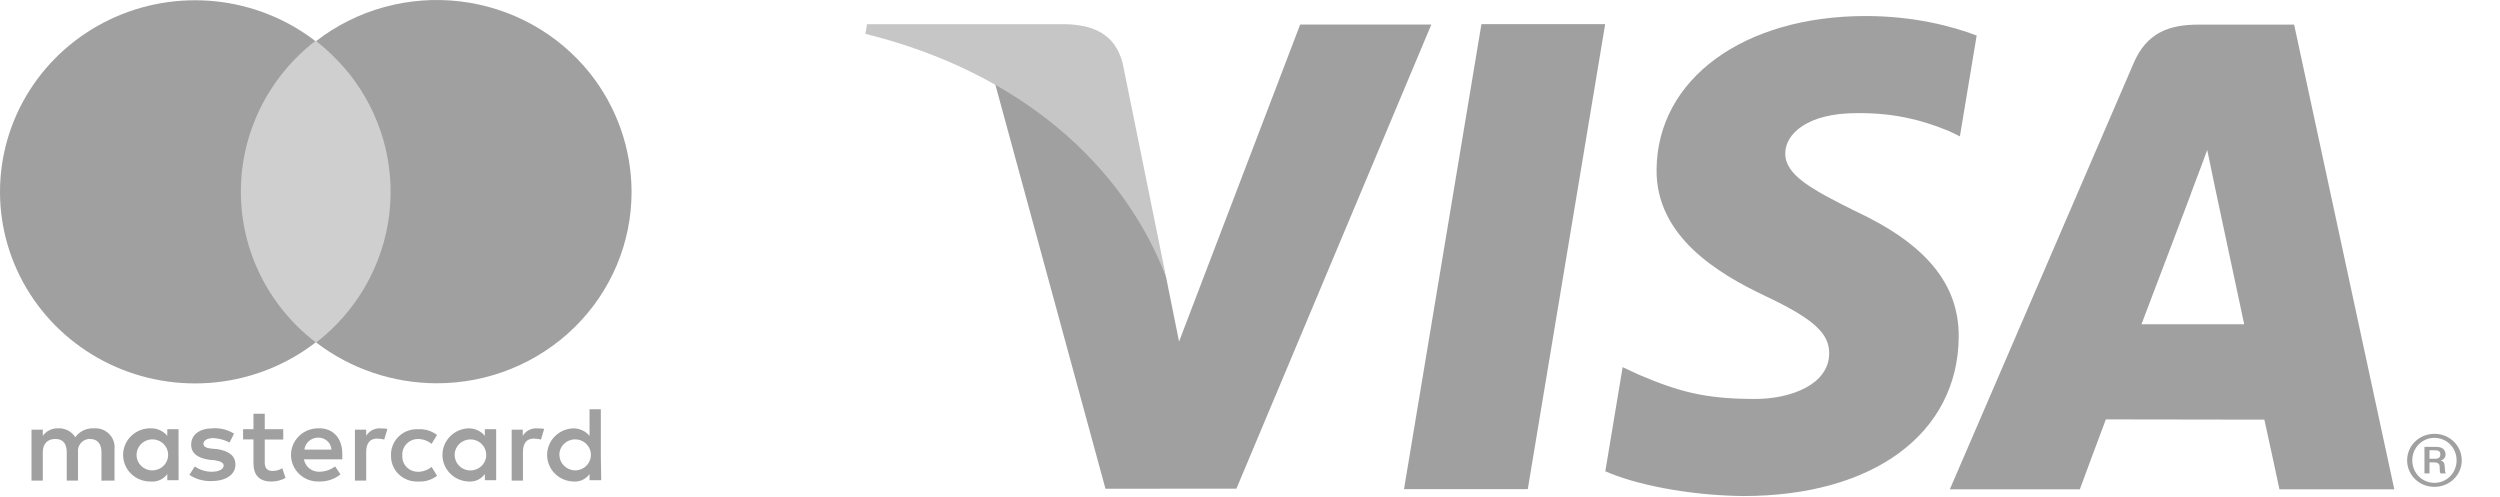 <svg width="156" height="31" viewBox="0 0 156 31" fill="none" xmlns="http://www.w3.org/2000/svg">
<path d="M7.146 29.99V28C7.159 27.846 7.141 27.691 7.094 27.543C7.046 27.396 6.969 27.259 6.867 27.14C6.766 27.022 6.641 26.925 6.501 26.854C6.361 26.783 6.208 26.74 6.051 26.727H5.852C5.627 26.717 5.404 26.762 5.202 26.859C5.001 26.956 4.827 27.101 4.698 27.281C4.587 27.104 4.429 26.958 4.241 26.861C4.053 26.764 3.841 26.717 3.629 26.727C3.442 26.72 3.256 26.76 3.089 26.842C2.921 26.924 2.777 27.046 2.671 27.197V26.81H1.966V29.99H2.671V28.221C2.671 27.667 2.981 27.391 3.459 27.391C3.937 27.391 4.164 27.695 4.164 28.221V29.99H4.868V28.221C4.844 28.027 4.898 27.832 5.019 27.677C5.14 27.522 5.318 27.42 5.514 27.393H5.627C6.078 27.393 6.332 27.697 6.332 28.223V29.992L7.146 29.99ZM17.674 26.783H16.521V25.815H15.816V26.783H15.168V27.419H15.816V28.886C15.816 29.603 16.126 30.047 16.942 30.047C17.247 30.047 17.547 29.971 17.814 29.827L17.617 29.219C17.432 29.332 17.217 29.39 16.999 29.386C16.661 29.386 16.521 29.192 16.521 28.861V27.427H17.674V26.783ZM23.696 26.727C23.526 26.725 23.357 26.767 23.209 26.849C23.06 26.932 22.937 27.052 22.851 27.197V26.81H22.147V29.99H22.851V28.198C22.851 27.672 23.076 27.367 23.527 27.367C23.678 27.372 23.829 27.391 23.977 27.423L24.175 26.76C24.016 26.737 23.856 26.728 23.696 26.733V26.727ZM14.602 27.059C14.209 26.812 13.745 26.695 13.279 26.727C12.464 26.727 11.929 27.115 11.929 27.751C11.929 28.276 12.323 28.581 13.055 28.69L13.393 28.717C13.758 28.773 13.957 28.884 13.957 29.049C13.957 29.269 13.675 29.436 13.226 29.436C12.843 29.441 12.468 29.325 12.157 29.105L11.819 29.63C12.224 29.903 12.709 30.039 13.199 30.017C14.157 30.017 14.692 29.574 14.692 28.993C14.692 28.413 14.241 28.137 13.566 28.025L13.228 27.998C12.918 27.972 12.694 27.887 12.694 27.694C12.694 27.5 12.918 27.335 13.312 27.335C13.666 27.355 14.011 27.449 14.325 27.611L14.606 27.057L14.602 27.059ZM33.466 26.727C33.295 26.725 33.127 26.767 32.978 26.849C32.829 26.932 32.706 27.052 32.621 27.197V26.81H31.927V29.99H32.632V28.198C32.632 27.672 32.856 27.367 33.307 27.367C33.459 27.372 33.609 27.391 33.758 27.423L33.955 26.76C33.797 26.736 33.636 26.727 33.477 26.733L33.466 26.727ZM24.401 28.387C24.39 28.596 24.422 28.806 24.494 29.003C24.567 29.199 24.678 29.38 24.822 29.535C24.966 29.689 25.14 29.814 25.333 29.902C25.526 29.99 25.735 30.039 25.948 30.047H26.118C26.534 30.069 26.944 29.942 27.272 29.689L26.934 29.135C26.696 29.328 26.398 29.436 26.089 29.44C25.836 29.445 25.591 29.352 25.407 29.181C25.222 29.011 25.113 28.776 25.104 28.527V28.416C25.096 28.287 25.115 28.157 25.159 28.035C25.204 27.913 25.273 27.801 25.362 27.705C25.451 27.61 25.559 27.533 25.679 27.479C25.8 27.425 25.93 27.396 26.062 27.393H26.087C26.396 27.397 26.694 27.504 26.932 27.697L27.27 27.143C26.942 26.89 26.532 26.763 26.116 26.785C25.904 26.771 25.69 26.799 25.488 26.867C25.286 26.934 25.1 27.041 24.941 27.18C24.781 27.318 24.651 27.487 24.558 27.676C24.465 27.864 24.411 28.069 24.399 28.278V28.389L24.401 28.387ZM30.96 28.387V26.783H30.255V27.197C30.133 27.049 29.979 26.931 29.803 26.849C29.628 26.768 29.436 26.726 29.242 26.727C28.804 26.742 28.389 26.923 28.084 27.232C27.779 27.542 27.608 27.956 27.608 28.387C27.608 28.817 27.779 29.231 28.084 29.541C28.389 29.851 28.804 30.031 29.242 30.046C29.439 30.062 29.636 30.027 29.813 29.945C29.991 29.862 30.144 29.735 30.255 29.576V29.963H30.96V28.387V28.387ZM28.37 28.387C28.37 28.196 28.428 28.009 28.536 27.85C28.645 27.691 28.799 27.566 28.979 27.493C29.159 27.42 29.357 27.401 29.548 27.438C29.739 27.475 29.915 27.568 30.052 27.703C30.19 27.838 30.284 28.011 30.322 28.199C30.36 28.386 30.341 28.581 30.266 28.758C30.192 28.935 30.065 29.086 29.903 29.192C29.741 29.299 29.551 29.355 29.356 29.355V29.355C29.226 29.356 29.098 29.331 28.979 29.282C28.859 29.234 28.751 29.162 28.66 29.072C28.568 28.982 28.496 28.875 28.447 28.758C28.398 28.64 28.373 28.515 28.374 28.387H28.37ZM19.868 26.727C19.642 26.725 19.418 26.767 19.208 26.851C18.999 26.935 18.809 27.059 18.65 27.217C18.491 27.374 18.365 27.561 18.281 27.767C18.196 27.973 18.155 28.193 18.158 28.415C18.162 28.637 18.211 28.856 18.303 29.059C18.394 29.262 18.526 29.445 18.691 29.597C18.855 29.749 19.049 29.867 19.261 29.944C19.473 30.021 19.698 30.056 19.924 30.046C20.405 30.056 20.873 29.899 21.247 29.603L20.91 29.105C20.634 29.312 20.299 29.428 19.951 29.436C19.719 29.449 19.49 29.377 19.308 29.234C19.127 29.091 19.005 28.887 18.966 28.662H21.359V28.386C21.386 27.362 20.795 26.699 19.866 26.726L19.868 26.727ZM19.868 27.308C20.075 27.306 20.276 27.382 20.428 27.521C20.58 27.66 20.672 27.852 20.683 28.056H18.993C19.018 27.846 19.122 27.653 19.285 27.515C19.447 27.377 19.656 27.303 19.871 27.308H19.868ZM37.492 28.384V25.539H36.787V27.199C36.665 27.051 36.51 26.932 36.335 26.851C36.16 26.77 35.968 26.728 35.774 26.729C35.336 26.744 34.92 26.924 34.615 27.234C34.31 27.544 34.14 27.958 34.14 28.388C34.14 28.819 34.31 29.233 34.615 29.543C34.92 29.852 35.336 30.033 35.774 30.047C35.97 30.064 36.167 30.029 36.345 29.947C36.523 29.864 36.675 29.737 36.787 29.578V29.965H37.517L37.49 28.389L37.492 28.384ZM34.902 28.384C34.902 28.192 34.96 28.005 35.068 27.846C35.176 27.687 35.33 27.563 35.51 27.49C35.69 27.416 35.888 27.397 36.08 27.434C36.271 27.472 36.446 27.564 36.584 27.699C36.722 27.835 36.816 28.007 36.854 28.195C36.892 28.383 36.872 28.577 36.798 28.754C36.723 28.931 36.597 29.082 36.435 29.189C36.273 29.295 36.082 29.352 35.887 29.352C35.628 29.348 35.381 29.245 35.198 29.065C35.014 28.885 34.91 28.642 34.906 28.387L34.902 28.384ZM11.14 28.384V26.783H10.44V27.197C10.317 27.049 10.163 26.931 9.988 26.849C9.812 26.768 9.621 26.726 9.427 26.727C9.2 26.72 8.975 26.758 8.763 26.838C8.552 26.918 8.359 27.039 8.196 27.194C8.033 27.349 7.904 27.534 7.815 27.739C7.727 27.944 7.681 28.164 7.681 28.387C7.681 28.609 7.727 28.829 7.815 29.034C7.904 29.239 8.033 29.425 8.196 29.579C8.359 29.734 8.552 29.855 8.763 29.935C8.975 30.015 9.2 30.053 9.427 30.046C9.623 30.062 9.82 30.027 9.998 29.945C10.176 29.862 10.328 29.735 10.44 29.576V29.963H11.144V28.387L11.14 28.384ZM8.522 28.384C8.522 28.192 8.579 28.005 8.688 27.846C8.796 27.687 8.95 27.563 9.13 27.49C9.31 27.416 9.508 27.397 9.699 27.434C9.891 27.472 10.066 27.564 10.204 27.699C10.342 27.835 10.436 28.007 10.474 28.195C10.512 28.383 10.492 28.577 10.418 28.754C10.343 28.931 10.217 29.082 10.055 29.189C9.893 29.295 9.702 29.352 9.507 29.352C9.378 29.353 9.249 29.328 9.129 29.28C9.009 29.231 8.9 29.16 8.809 29.07C8.717 28.98 8.644 28.873 8.595 28.755C8.546 28.637 8.521 28.511 8.522 28.384V28.384Z" fill="#A0A0A0"/>
<path opacity="0.5" d="M24.996 2.56H14.354V21.364H24.996V2.56Z" fill="#A0A0A0"/>
<path d="M15.03 11.96C15.029 10.15 15.447 8.364 16.252 6.735C17.056 5.106 18.226 3.678 19.674 2.558C17.876 1.176 15.719 0.318 13.448 0.082C11.178 -0.153 8.885 0.243 6.833 1.227C4.781 2.21 3.053 3.741 1.844 5.644C0.636 7.547 -0.003 9.745 1.24475e-05 11.988C0.003 14.231 0.649 16.427 1.863 18.327C3.077 20.226 4.81 21.752 6.865 22.73C8.92 23.707 11.213 24.098 13.483 23.856C15.753 23.614 17.908 22.75 19.701 21.362C18.245 20.248 17.068 18.822 16.258 17.192C15.448 15.563 15.028 13.773 15.03 11.96V11.96Z" fill="#A0A0A0"/>
<path d="M36.82 4.578C35.834 3.342 34.61 2.308 33.217 1.537C31.824 0.766 30.289 0.273 28.702 0.085C27.114 -0.102 25.505 0.02 23.965 0.445C22.426 0.869 20.987 1.588 19.731 2.56C20.469 3.146 21.142 3.807 21.738 4.532C22.734 5.766 23.473 7.182 23.911 8.697C24.35 10.212 24.479 11.797 24.293 13.362C24.106 14.926 23.607 16.439 22.824 17.814C22.042 19.189 20.99 20.398 19.731 21.373C21.88 23.016 24.524 23.911 27.248 23.917C28.846 23.919 30.43 23.611 31.907 23.01C33.384 22.41 34.726 21.529 35.856 20.418C36.986 19.308 37.881 17.989 38.491 16.537C39.101 15.086 39.413 13.53 39.41 11.96C39.403 9.286 38.492 6.689 36.82 4.578V4.578Z" fill="#A0A0A0"/>
<path d="M87.61 30.523L92.441 1.506H100.163L95.333 30.523H87.61" fill="#A0A0A0"/>
<path d="M123.344 2.218C121.817 1.635 119.416 1 116.424 1C108.789 1 103.415 4.938 103.37 10.577C103.322 14.747 107.205 17.074 110.133 18.46C113.143 19.881 114.154 20.79 114.142 22.061C114.121 24.004 111.74 24.895 109.519 24.895C106.428 24.895 104.785 24.456 102.245 23.373L101.252 22.911L100.172 29.406C101.973 30.214 105.311 30.916 108.776 30.953C116.89 30.953 122.162 27.062 122.224 21.041C122.252 17.734 120.194 15.227 115.737 13.157C113.039 11.812 111.382 10.92 111.401 9.559C111.403 8.352 112.801 7.061 115.825 7.061C118.351 7.022 120.18 7.586 121.605 8.176L122.298 8.508L123.344 2.218" fill="#A0A0A0"/>
<path d="M131.405 26.17C132.289 26.17 140.171 26.185 141.296 26.185C141.528 27.198 142.237 30.533 142.237 30.533H149.404L143.154 1.536H137.186C135.335 1.536 133.95 2.049 133.139 3.941L121.67 30.533H129.781C129.789 30.512 131.105 26.954 131.405 26.17ZM136.703 12.124C136.658 12.201 137.34 10.444 137.73 9.356L138.251 11.859C138.266 11.926 139.735 18.791 140.038 20.235H133.627C134.267 18.567 136.703 12.124 136.703 12.124Z" fill="#A0A0A0"/>
<path d="M81.131 1.53L73.573 21.312L72.763 17.291C71.355 12.658 66.97 7.636 62.066 5.12L68.981 30.497L77.153 30.492L89.315 1.53H81.131" fill="#A0A0A0"/>
<path d="M66.556 1.51L54.103 1.51L54 2.111C63.691 4.515 70.102 10.317 72.763 17.291L70.057 3.958C69.59 2.119 68.233 1.574 66.556 1.51" fill="#C6C6C6"/>
<path d="M151.908 30.38C152.863 30.38 153.614 29.639 153.614 28.726C153.614 27.813 152.863 27.071 151.908 27.071C150.953 27.071 150.204 27.813 150.204 28.726C150.204 29.639 150.953 30.38 151.908 30.38ZM151.908 30.129C151.134 30.129 150.526 29.505 150.526 28.726C150.526 27.946 151.134 27.322 151.908 27.322C152.682 27.322 153.292 27.946 153.292 28.726C153.291 29.505 152.682 30.129 151.908 30.129ZM151.601 29.539V28.854H151.861C152.215 28.854 152.235 29.009 152.235 29.162C152.249 29.43 152.235 29.478 152.297 29.539H152.625C152.556 29.448 152.571 29.402 152.555 29.146C152.542 28.985 152.531 28.786 152.314 28.75V28.741C152.566 28.636 152.601 28.476 152.601 28.362C152.601 27.932 152.215 27.886 152.04 27.886H151.286V29.539H151.601ZM151.601 28.627V28.098H151.932C152.142 28.098 152.278 28.147 152.278 28.355C152.278 28.476 152.225 28.626 151.967 28.627H151.601Z" fill="#A0A0A0"/>
</svg>
